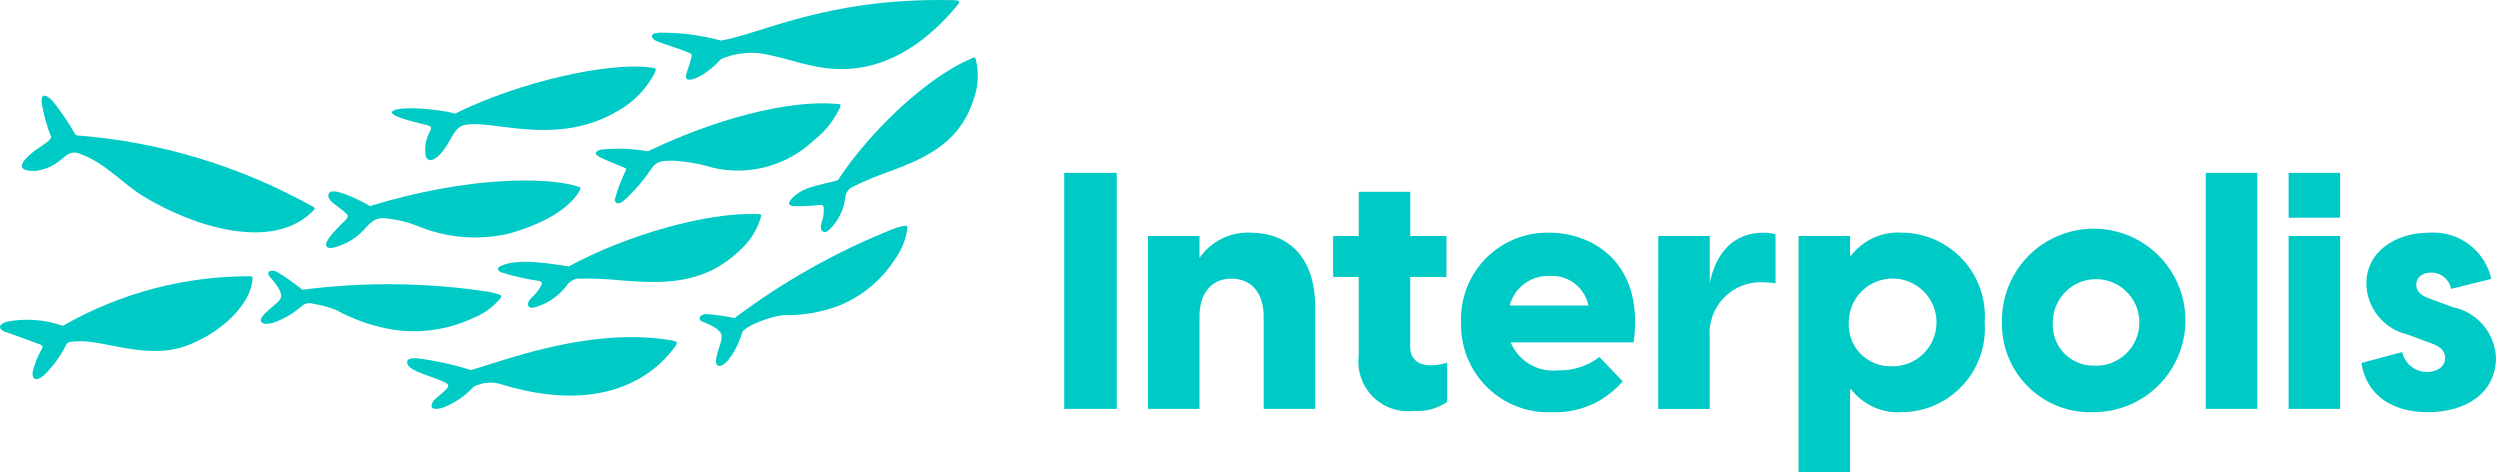 <svg width="143" height="27" viewBox="0 0 143 27" fill="none" xmlns="http://www.w3.org/2000/svg">
    <g clip-path="url(#clip0_1_3)">
        <path d="M63.878 9.887H60.874V23.387H63.878V9.887Z" fill="#00CAC6"/>
        <path d="M65.665 13.5H68.612V14.755C68.935 14.283 69.374 13.903 69.887 13.65C70.4 13.397 70.969 13.28 71.54 13.31C73.54 13.31 75.229 14.546 75.229 17.569V23.387H72.282V18.087C72.282 16.851 71.654 15.938 70.437 15.938C69.237 15.938 68.612 16.851 68.612 18.087V23.387H65.665V13.5Z" fill="#00CAC6"/>
        <path d="M77.72 20.345V15.839H76.256V13.5H77.72V10.971H80.667V13.5H82.738V15.839H80.665V19.87C80.665 20.365 80.95 20.897 81.844 20.897C82.16 20.892 82.475 20.841 82.776 20.745V22.989C82.219 23.371 81.549 23.552 80.876 23.502C80.449 23.553 80.016 23.507 79.61 23.367C79.203 23.227 78.834 22.996 78.53 22.692C78.226 22.388 77.995 22.018 77.855 21.612C77.714 21.206 77.668 20.773 77.72 20.346" fill="#00CAC6"/>
        <path d="M83.577 18.463C83.546 17.788 83.654 17.113 83.895 16.482C84.136 15.85 84.504 15.275 84.976 14.792C85.449 14.308 86.016 13.927 86.642 13.672C87.268 13.418 87.939 13.294 88.615 13.31C91.125 13.31 94.072 15.059 93.444 19.584H86.409C86.627 20.105 87.007 20.543 87.494 20.831C87.98 21.119 88.547 21.243 89.109 21.184C89.965 21.21 90.804 20.941 91.486 20.423L92.817 21.811C92.322 22.391 91.702 22.851 91.004 23.157C90.306 23.463 89.548 23.608 88.786 23.579C88.102 23.61 87.418 23.5 86.778 23.255C86.138 23.011 85.555 22.636 85.066 22.156C84.578 21.676 84.193 21.101 83.936 20.465C83.68 19.83 83.557 19.149 83.576 18.464M90.858 17.475C90.755 16.975 90.475 16.529 90.07 16.218C89.666 15.908 89.162 15.753 88.653 15.783C88.134 15.759 87.623 15.914 87.204 16.222C86.785 16.53 86.485 16.972 86.353 17.475H90.858Z" fill="#00CAC6"/>
        <path d="M94.853 13.5H97.8V16.181C98.123 14.581 99.074 13.31 100.861 13.31C101.098 13.306 101.334 13.338 101.561 13.405V16.205C101.335 16.166 101.106 16.147 100.876 16.148C100.457 16.123 100.037 16.189 99.646 16.341C99.255 16.493 98.901 16.728 98.609 17.029C98.316 17.331 98.092 17.692 97.952 18.087C97.812 18.483 97.759 18.905 97.796 19.323V23.392H94.849L94.853 13.5Z" fill="#00CAC6"/>
        <path d="M102.877 13.499H105.824V14.621H105.881C106.222 14.177 106.669 13.825 107.18 13.596C107.691 13.367 108.25 13.268 108.809 13.309C109.462 13.316 110.107 13.457 110.703 13.723C111.3 13.989 111.835 14.375 112.277 14.856C112.719 15.337 113.057 15.903 113.272 16.52C113.486 17.137 113.572 17.791 113.524 18.443C113.572 19.094 113.486 19.748 113.272 20.365C113.057 20.982 112.719 21.549 112.277 22.03C111.835 22.511 111.3 22.896 110.703 23.162C110.107 23.428 109.462 23.569 108.809 23.577C108.25 23.617 107.691 23.519 107.18 23.29C106.669 23.061 106.222 22.709 105.881 22.265H105.824V26.999H102.877V13.499ZM108.201 20.952C108.7 20.963 109.19 20.826 109.611 20.557C110.031 20.288 110.361 19.9 110.56 19.442C110.759 18.985 110.817 18.479 110.726 17.988C110.636 17.497 110.402 17.045 110.053 16.688C109.704 16.331 109.257 16.087 108.769 15.985C108.281 15.883 107.773 15.93 107.311 16.118C106.849 16.306 106.454 16.628 106.175 17.041C105.897 17.455 105.748 17.943 105.748 18.442C105.73 18.771 105.781 19.101 105.897 19.41C106.013 19.718 106.192 20 106.423 20.236C106.654 20.472 106.931 20.657 107.237 20.78C107.543 20.904 107.871 20.962 108.201 20.952" fill="#00CAC6"/>
        <path d="M114.511 18.444C114.488 17.401 114.776 16.375 115.339 15.496C115.901 14.618 116.713 13.927 117.67 13.512C118.627 13.097 119.686 12.977 120.711 13.166C121.737 13.355 122.683 13.846 123.429 14.575C124.175 15.305 124.686 16.24 124.898 17.261C125.11 18.282 125.013 19.343 124.619 20.309C124.225 21.275 123.553 22.102 122.687 22.684C121.821 23.266 120.802 23.577 119.759 23.577C119.072 23.604 118.387 23.491 117.745 23.245C117.104 22.998 116.519 22.623 116.028 22.142C115.536 21.662 115.148 21.086 114.888 20.45C114.627 19.814 114.499 19.131 114.511 18.444ZM119.759 20.916C120.254 20.943 120.745 20.822 121.17 20.566C121.595 20.311 121.934 19.935 122.142 19.485C122.351 19.036 122.419 18.534 122.34 18.045C122.26 17.556 122.035 17.102 121.694 16.742C121.354 16.382 120.913 16.132 120.429 16.026C119.945 15.919 119.44 15.96 118.98 16.143C118.52 16.326 118.125 16.644 117.847 17.054C117.569 17.464 117.42 17.948 117.42 18.444C117.4 18.762 117.445 19.082 117.554 19.382C117.663 19.682 117.832 19.957 118.051 20.189C118.271 20.421 118.536 20.605 118.83 20.73C119.123 20.855 119.44 20.918 119.759 20.916" fill="#00CAC6"/>
        <path d="M129.117 9.887H126.17V23.387H129.117V9.887Z" fill="#00CAC6"/>
        <path d="M130.909 9.887H133.856V12.454H130.909V9.887ZM130.909 13.5H133.856V23.387H130.909V13.5Z" fill="#00CAC6"/>
        <path d="M135.069 20.763L137.408 20.135C137.477 20.46 137.657 20.752 137.917 20.96C138.177 21.168 138.501 21.28 138.834 21.276C139.366 21.276 139.861 21.01 139.861 20.459C139.861 20.135 139.671 19.832 139.024 19.622L137.693 19.128C137.038 18.973 136.453 18.605 136.03 18.082C135.607 17.559 135.369 16.91 135.355 16.238C135.355 14.393 137.009 13.31 138.949 13.31C139.76 13.252 140.565 13.486 141.217 13.971C141.87 14.456 142.326 15.159 142.504 15.953L140.204 16.523C140.152 16.259 140.009 16.022 139.801 15.852C139.593 15.682 139.332 15.59 139.063 15.592C138.493 15.592 138.207 15.934 138.207 16.276C138.207 16.599 138.397 16.904 139.063 17.113L140.299 17.569C140.974 17.706 141.584 18.065 142.032 18.588C142.48 19.112 142.74 19.77 142.771 20.459C142.771 22.459 141.079 23.577 138.871 23.577C136.871 23.577 135.371 22.646 135.071 20.763" fill="#00CAC6"/>
        <path d="M48.042 6.162C48.132 5.933 48.073 5.962 47.771 5.937C45.821 5.765 41.946 6.325 37.06 8.652C36.189 8.5 35.303 8.467 34.423 8.552C34.13 8.603 33.881 8.766 34.307 8.987C34.682 9.182 35.324 9.419 35.743 9.603C35.817 9.633 35.836 9.656 35.798 9.738C35.542 10.269 35.331 10.822 35.17 11.39C35.16 11.59 35.293 11.757 35.653 11.501C36.258 10.961 36.793 10.347 37.245 9.673C37.555 9.217 37.824 9.198 38.413 9.189C39.227 9.225 40.034 9.364 40.813 9.603C41.821 9.831 42.87 9.808 43.867 9.536C44.864 9.264 45.779 8.751 46.532 8.042C47.179 7.544 47.697 6.899 48.043 6.16" fill="#00CAC6"/>
        <path d="M30.377 17.063C30.077 17.35 30.162 17.7 30.599 17.577C31.314 17.374 31.945 16.947 32.399 16.359C32.467 16.253 32.554 16.162 32.657 16.09C32.76 16.018 32.876 15.968 32.999 15.941C33.885 15.919 34.771 15.955 35.652 16.049C38.192 16.249 40.508 16.243 42.604 14.037C43.029 13.582 43.342 13.034 43.517 12.437C43.574 12.273 43.548 12.247 43.29 12.237C40.357 12.152 35.855 13.444 32.535 15.237C31.388 15.072 29.648 14.752 28.644 15.213C28.319 15.363 28.571 15.527 28.653 15.574C29.375 15.8 30.114 15.967 30.863 16.074C31.015 16.129 31.015 16.208 30.963 16.301C30.824 16.591 30.622 16.848 30.373 17.052" fill="#00CAC6"/>
        <path d="M55.826 3.439C55.795 3.27 55.761 3.257 55.54 3.353C53.03 4.442 49.859 7.385 47.922 10.307C46.876 10.615 45.828 10.658 45.203 11.469C45.003 11.733 45.292 11.779 45.383 11.788C45.895 11.804 46.407 11.781 46.916 11.721C47.07 11.71 47.108 11.781 47.116 11.883C47.138 12.191 47.092 12.5 46.979 12.788C46.862 13.165 47.103 13.443 47.412 13.16C47.922 12.686 48.251 12.05 48.344 11.36C48.349 11.242 48.378 11.126 48.431 11.02C48.484 10.914 48.559 10.821 48.651 10.747C49.389 10.374 50.153 10.054 50.936 9.789C53.168 8.954 55.117 8.033 55.825 5.229C55.964 4.641 55.964 4.028 55.825 3.44" fill="#00CAC6"/>
        <path d="M38.039 19.41C33.339 18.764 28.439 20.788 26.918 21.165C25.909 20.841 24.87 20.615 23.818 20.49C23.496 20.479 23.19 20.537 23.318 20.841C23.495 21.267 24.8 21.548 25.411 21.854C25.538 21.916 25.721 21.99 25.602 22.176C25.457 22.398 24.933 22.747 24.802 22.924C24.671 23.101 24.485 23.542 25.293 23.332C25.981 23.077 26.598 22.662 27.093 22.12C27.353 21.985 27.639 21.906 27.932 21.889C28.225 21.872 28.518 21.916 28.793 22.02C35.423 23.994 38.037 20.608 38.604 19.84C38.811 19.559 38.789 19.512 38.04 19.41" fill="#00CAC6"/>
        <path d="M26.989 18.223C27.634 17.979 28.205 17.573 28.646 17.043C28.679 16.967 28.682 16.902 28.618 16.873C28.366 16.78 28.105 16.713 27.839 16.673C24.346 16.154 20.799 16.12 17.297 16.573C16.847 16.212 16.375 15.878 15.886 15.573C15.539 15.364 15.186 15.538 15.417 15.807C15.794 16.239 16.14 16.691 16.075 16.983C16.006 17.298 15.566 17.494 15.105 17.983C14.665 18.447 15.068 18.635 15.654 18.455C16.248 18.243 16.797 17.919 17.269 17.501C17.361 17.422 17.472 17.37 17.591 17.35C17.711 17.329 17.833 17.341 17.946 17.385C18.378 17.452 18.802 17.565 19.21 17.721C20.258 18.301 21.401 18.691 22.586 18.872C24.084 19.076 25.609 18.853 26.986 18.229" fill="#00CAC6"/>
        <path d="M51.809 12.908C51.566 12.942 51.327 13.004 51.098 13.092C47.859 14.381 44.807 16.096 42.021 18.192C41.495 18.083 40.962 18.008 40.427 17.966C40.053 17.943 39.857 18.266 40.171 18.391C40.671 18.597 41.171 18.836 41.258 19.124C41.358 19.434 41.104 19.812 40.977 20.457C40.855 21.072 41.263 21.051 41.638 20.619C42.009 20.145 42.284 19.604 42.448 19.025C42.521 18.767 43.397 18.402 43.648 18.317C44.021 18.175 44.409 18.078 44.805 18.026C45.902 18.052 46.994 17.864 48.019 17.472C49.312 16.942 50.413 16.029 51.173 14.856C51.569 14.324 51.821 13.7 51.907 13.043C51.896 12.96 51.867 12.901 51.807 12.905" fill="#00CAC6"/>
        <path d="M18.654 13.979C18.654 14.191 18.87 14.226 19.154 14.141C19.802 13.97 20.387 13.615 20.838 13.12C21.267 12.62 21.501 12.495 21.889 12.475C22.555 12.521 23.21 12.666 23.833 12.906C25.508 13.612 27.363 13.77 29.133 13.357C31.364 12.724 32.703 11.767 33.167 10.88C33.252 10.725 33.215 10.723 33.008 10.653C31.313 10.127 26.827 10.053 21.166 11.786C20.456 11.381 19.16 10.757 18.866 11.002C18.682 11.151 18.8 11.429 19.095 11.65C19.315 11.814 19.876 12.219 19.887 12.337C19.898 12.455 19.808 12.537 19.734 12.619C19.66 12.701 18.644 13.63 18.653 13.979" fill="#00CAC6"/>
        <path d="M24.447 7.161C24.636 7.223 24.738 7.27 24.57 7.561C24.353 7.974 24.275 8.446 24.347 8.908C24.46 9.36 25.039 9.281 25.737 8.013C26.137 7.279 26.312 7.131 26.956 7.104C28.732 7.032 32.092 8.297 35.389 6.316C36.28 5.81 37.002 5.053 37.465 4.139C37.565 3.873 37.494 3.896 37.12 3.85C34.82 3.574 29.869 4.611 26.029 6.497C25.049 6.219 22.67 6.037 22.429 6.385C22.22 6.685 24.261 7.101 24.451 7.163" fill="#00CAC6"/>
        <path d="M17.936 11.844C13.783 9.512 9.172 8.114 4.424 7.747C4.356 7.747 4.324 7.709 4.279 7.647C3.899 6.97 3.46 6.328 2.968 5.728C2.508 5.296 2.35 5.459 2.379 5.845C2.49 6.531 2.675 7.204 2.931 7.851C2.831 8.132 2.274 8.363 1.804 8.766C1.397 9.114 0.694 9.8 2.015 9.778C2.564 9.715 3.082 9.487 3.499 9.124C3.776 8.911 4.027 8.613 4.489 8.768C5.973 9.262 6.972 10.48 8.211 11.234C11.157 13.025 15.711 14.416 17.969 11.996C18.015 11.936 18.015 11.896 17.935 11.848" fill="#00CAC6"/>
        <path d="M14.348 15.801C10.591 15.782 6.894 16.753 3.631 18.616C3.62 18.622 3.609 18.626 3.596 18.627C3.584 18.628 3.572 18.627 3.56 18.623C2.547 18.274 1.46 18.197 0.408 18.398C-0.299 18.613 0.077 18.926 0.32 18.99C0.42 19.018 2.11 19.628 2.339 19.722C2.36 19.728 2.379 19.739 2.394 19.754C2.409 19.769 2.421 19.788 2.428 19.809C2.434 19.829 2.436 19.851 2.432 19.872C2.428 19.894 2.419 19.914 2.406 19.931C2.155 20.361 1.971 20.827 1.86 21.313C1.839 21.729 2.111 21.813 2.505 21.471C3.036 20.962 3.472 20.364 3.793 19.703C3.893 19.513 4.136 19.546 4.431 19.523C5.831 19.416 8.322 20.571 10.531 19.823C12.6 19.123 14.408 17.371 14.444 15.923C14.444 15.87 14.444 15.81 14.352 15.803" fill="#00CAC6"/>
        <path d="M37.583 2.363C38.027 2.546 39.075 2.845 39.524 3.073C39.559 3.1 39.567 3.118 39.564 3.151C39.516 3.699 39.052 4.456 39.325 4.543C39.671 4.652 40.541 4.163 41.245 3.376C41.977 3.065 42.779 2.956 43.567 3.06C45.177 3.335 46.424 3.96 48.203 3.95C49.943 3.945 52.215 3.224 54.49 0.625C55.001 0.042 54.99 0.018 54.44 0.008C47.256 -0.144 43.422 1.989 41.23 2.319C40.082 2.006 38.896 1.855 37.706 1.869C37.068 1.907 37.264 2.229 37.582 2.363" fill="#00CAC6"/>
    </g>
    <defs>
        <clipPath id="clip0_1_3">
            <rect width="143" height="27" fill="white"/>
        </clipPath>
    </defs>
</svg>
